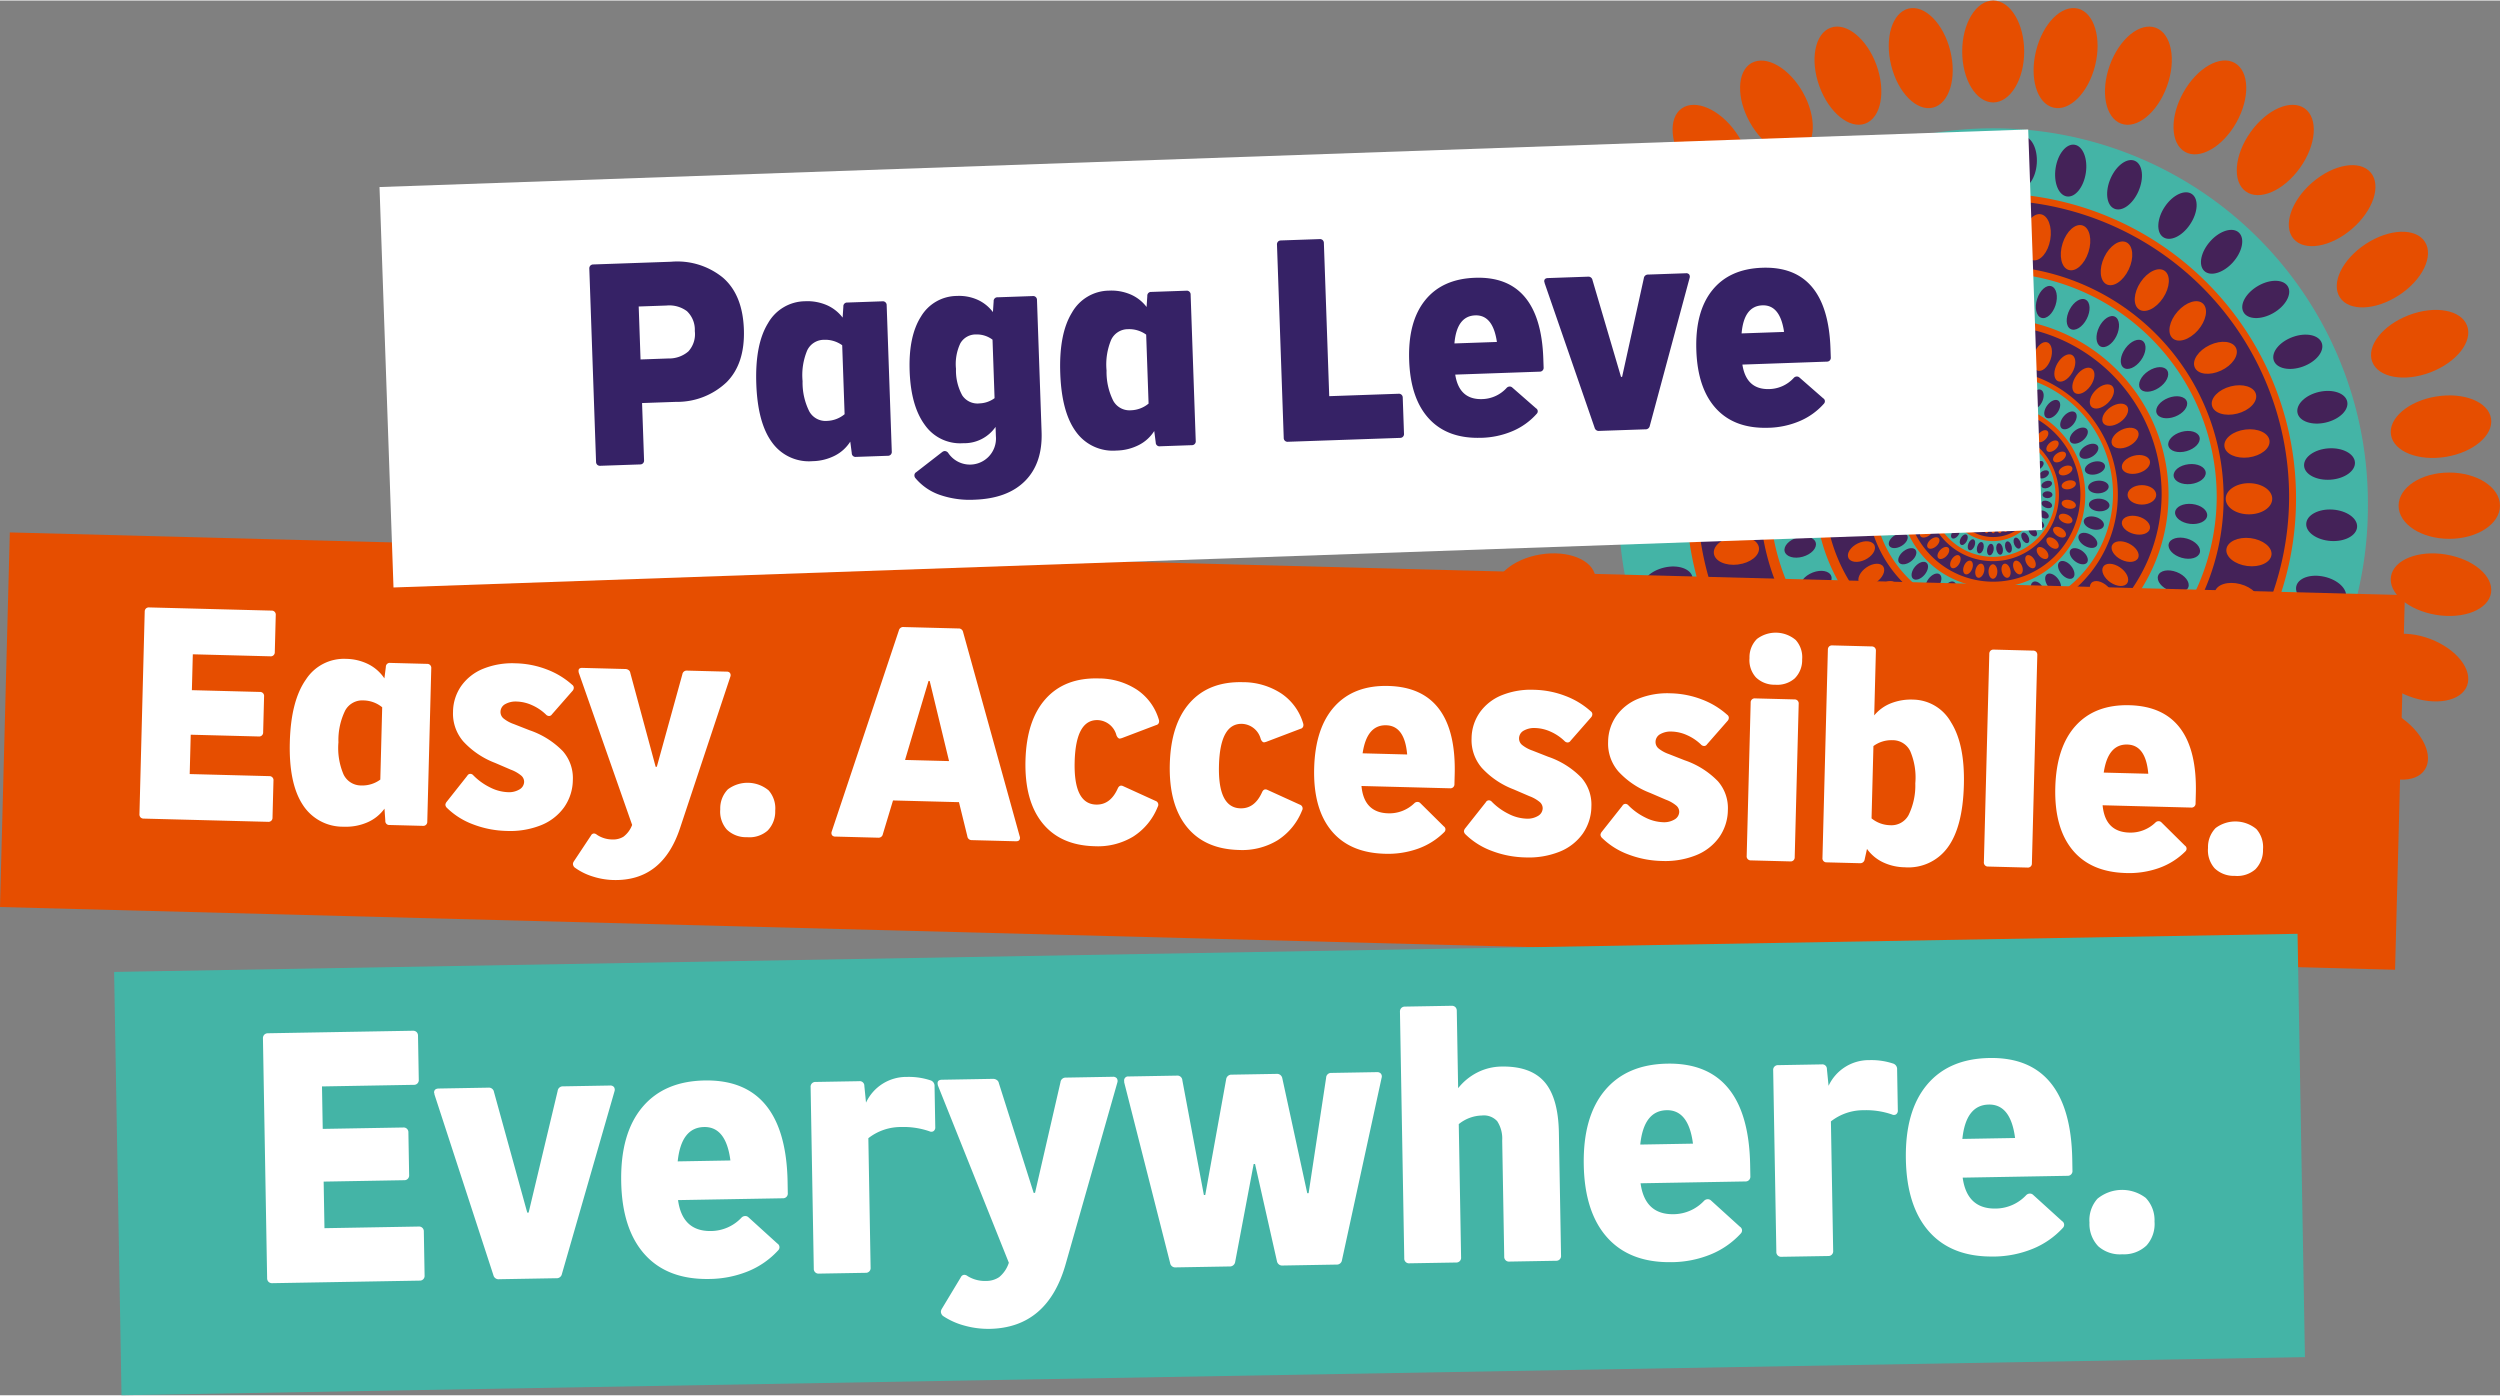 <?xml version="1.0" encoding="UTF-8" standalone="no"?>
<svg xmlns="http://www.w3.org/2000/svg" xmlns:xlink="http://www.w3.org/1999/xlink" height="225" viewBox="0 0 403.313 225" width="403">
    
  <rect x="0" y="0" width="403.313" height="225" fill="#808080" stroke="none"/>
    
  <defs>
        
    <clipPath id="clip-path">
            
      <rect data-name="Rectangle 1207" fill="none" height="162.985" id="Rectangle_1207" width="163.526"/>
          
    </clipPath>
      
  </defs>
    
  <g data-name="Group 63395" id="Group_63395" transform="translate(-1095.5 -185.962)">
        
    <g data-name="Group 63372" id="Group_63372" transform="translate(1007.5 60.314)">
            
      <g data-name="Group 63295" id="Group_63295" transform="translate(327.787 125.648)">
                
        <g clip-path="url(#clip-path)" data-name="Group 30990" id="Group_30990" transform="translate(0 0)">
                    
          <path d="M184.948,122.633a60.651,60.651,0,0,1-60.451,60.85c-33.386,0-60.45-27.244-60.45-60.85a60.451,60.451,0,1,1,120.9,0" data-name="Path 100931" fill="#44b4a6" id="Path_100931" transform="translate(-42.735 -41.224)"/>
                    
          <path d="M147.744,191.775a49.181,49.181,0,1,1,48.858-49.18,49.075,49.075,0,0,1-48.858,49.18" data-name="Path 100932" fill="#e64e00" id="Path_100932" transform="translate(-65.981 -62.33)"/>
                    
          <path d="M197.723,144.847a47.741,47.741,0,1,1-47.74-48.056,47.9,47.9,0,0,1,47.74,48.056" data-name="Path 100933" fill="#442258" id="Path_100933" transform="translate(-68.219 -64.582)"/>
                    
          <path d="M171.164,203.4a37.423,37.423,0,1,1,37.177-37.423A37.343,37.343,0,0,1,171.164,203.4" data-name="Path 100934" fill="#e64e00" id="Path_100934" transform="translate(-89.401 -85.773)"/>
                    
          <path d="M209.462,168.224a36.061,36.061,0,1,1-36.06-36.3,36.181,36.181,0,0,1,36.06,36.3" data-name="Path 100935" fill="#44b4a6" id="Path_100935" transform="translate(-91.639 -88.025)"/>
                    
          <path d="M188.987,210.889a28.476,28.476,0,1,1,28.288-28.476,28.414,28.414,0,0,1-28.288,28.476" data-name="Path 100936" fill="#e64e00" id="Path_100936" transform="translate(-107.224 -102.712)"/>
                    
          <path d="M218.4,184.667a27.173,27.173,0,1,1-27.172-27.351A27.264,27.264,0,0,1,218.4,184.667" data-name="Path 100937" fill="#442258" id="Path_100937" transform="translate(-109.461 -104.966)"/>
                    
          <path d="M205.382,219.077a20.245,20.245,0,1,1,20.111-20.245,20.2,20.2,0,0,1-20.111,20.245" data-name="Path 100938" fill="#e64e00" id="Path_100938" transform="translate(-123.619 -119.16)"/>
                    
          <path d="M226.278,200.41a19.33,19.33,0,1,1-19.329-19.457,19.394,19.394,0,0,1,19.329,19.457" data-name="Path 100939" fill="#44b4a6" id="Path_100939" transform="translate(-125.185 -120.738)"/>
                    
          <path d="M215.924,224.706a14.952,14.952,0,1,1,14.853-14.952,14.92,14.92,0,0,1-14.853,14.952" data-name="Path 100940" fill="#e64e00" id="Path_100940" transform="translate(-134.161 -129.978)"/>
                    
          <path d="M231.563,211.331a14.072,14.072,0,1,1-14.072-14.165,14.119,14.119,0,0,1,14.072,14.165" data-name="Path 100941" fill="#442359" id="Path_100941" transform="translate(-135.728 -131.556)"/>
                    
          <path d="M224.431,228.955a10.681,10.681,0,1,1,10.61-10.68,10.658,10.658,0,0,1-10.61,10.68" data-name="Path 100942" fill="#e64e00" id="Path_100942" transform="translate(-142.668 -138.513)"/>
                    
          <path d="M235.6,219.4a10.053,10.053,0,1,1-10.053-10.12A10.086,10.086,0,0,1,235.6,219.4" data-name="Path 100943" fill="#44b4a6" id="Path_100943" transform="translate(-143.787 -139.64)"/>
                    
          <path d="M230.788,232.025a7.489,7.489,0,1,1,7.44-7.489,7.473,7.473,0,0,1-7.44,7.489" data-name="Path 100944" fill="#e64e00" id="Path_100944" transform="translate(-149.025 -144.821)"/>
                    
          <path d="M238.791,225.662a6.882,6.882,0,1,1-6.882-6.927,6.9,6.9,0,0,1,6.882,6.927" data-name="Path 100945" fill="#442258" id="Path_100945" transform="translate(-150.145 -145.947)"/>
                    
          <path d="M241.23,230.62a4.454,4.454,0,1,1-4.454-4.483,4.469,4.469,0,0,1,4.454,4.483" data-name="Path 100946" fill="#442258" id="Path_100946" transform="translate(-155.014 -150.886)"/>
                    
          <path d="M228.641,229.639c-.1-.181-.42-.174-.707.008s-.429.482-.325.664.42.178.709-.007.43-.484.323-.665m-.372-.858c-.069-.2-.379-.26-.695-.142s-.512.384-.444.584.382.26.7.139.513-.382.443-.58m-.335-4.012c.287.184.6.189.707.007s-.039-.481-.323-.665-.6-.183-.709-.008.041.48.325.666m1.2-.777c.141-.157.053-.478-.191-.72s-.555-.312-.691-.159-.053.479.192.719.552.313.69.16m.718-.716c.162-.125.133-.46-.065-.745s-.492-.409-.654-.287-.132.46.064.746.494.413.654.286m-2.469,3.709c.333.04.621-.094.646-.305s-.227-.414-.559-.457-.627.1-.647.3.226.416.56.459m.195-1.211c.316.118.626.058.695-.139s-.129-.462-.443-.583-.629-.058-.7.14.13.46.444.582m-.108,2.418c.332-.042.582-.249.559-.461s-.312-.339-.646-.3-.583.247-.56.456.314.347.647.307m3.125,3.452c-.174-.1-.449.061-.617.369s-.156.64.018.743.452-.058.617-.365.157-.64-.019-.747m.8.319c-.189-.066-.432.154-.537.488s-.035.661.157.728.428-.151.534-.486.039-.663-.154-.73m-.38-10.728c-.192.069-.26.392-.157.728s.347.555.537.486.26-.392.154-.728-.346-.551-.534-.486m-1.016.421c-.174.1-.181.44-.018.744s.443.473.617.37.182-.44.019-.747-.443-.473-.617-.366m-.144,9.482c-.159-.125-.454,0-.654.287s-.225.619-.064.744.456-.005.654-.287.227-.619.065-.744m-.718-.714c-.138-.153-.447-.081-.69.158s-.33.565-.192.719.444.086.691-.157.332-.564.191-.719m7.929,0c-.14.155-.053.477.192.719s.555.312.689.157.054-.477-.191-.719-.551-.311-.69-.158m-.721.714c-.164.126-.134.46.066.744s.5.409.655.287.131-.459-.066-.744-.5-.413-.655-.287m-.741.506c-.178.108-.184.44-.019.747s.444.472.617.365.181-.437.017-.743-.444-.474-.615-.369m1.949-6.869c.106.182.423.178.709-.007s.429-.485.325-.666-.423-.176-.709.008-.431.484-.324.665m.372.86c.071.2.382.258.694.139s.513-.382.447-.582-.382-.259-.7-.14-.513.384-.445.583m-.859-1.643c.139.153.447.08.69-.16s.33-.564.191-.719-.444-.083-.689.159-.332.563-.192.72m-1.462-1.222c.171.1.447-.061.615-.37s.157-.64-.017-.744-.451.058-.617.366-.159.641.019.747m.741.506c.159.127.456,0,.655-.286s.227-.621.066-.746-.456.007-.655.287-.23.62-.066.745m2.385,2.947c-.332.044-.581.247-.558.457s.311.345.646.305.582-.247.559-.459-.314-.344-.647-.3m-.469,3.424c-.286-.182-.6-.189-.709-.008s.041.482.324.665.6.184.709.007-.042-.478-.325-.664m.358-1.009c-.312-.117-.624-.058-.694.142s.131.461.445.58.626.059.7-.139-.132-.463-.447-.584m.2-1.208c-.336-.038-.621.094-.646.3s.227.419.558.461.624-.1.647-.307-.229-.414-.559-.456m-5.715-6.415c-.2.007-.356.282-.356.614s.159.612.356.619.351-.278.351-.619-.156-.608-.351-.614m1.7,10.949c-.192.067-.261.395-.155.73s.346.552.536.486.261-.392.152-.728-.342-.554-.533-.488m-2.618.165c-.2-.037-.4.219-.46.565s.058.662.255.7.407-.216.462-.564-.058-.659-.256-.7m.915.038c-.2,0-.356.278-.356.618s.159.609.356.615.351-.278.351-.615-.156-.614-.351-.618m2.084-10.931c-.19-.065-.429.152-.536.486s-.037.662.155.728.429-.152.533-.486.039-.66-.152-.728m-.97-.212c-.2-.033-.405.218-.459.567s.056.658.256.694.4-.218.461-.565-.06-.662-.259-.7m-.2,11.106c-.2.038-.312.347-.256.7s.259.6.459.564.314-.345.259-.7-.263-.6-.461-.565m-2.033-11.106c-.2.035-.312.345-.255.7s.262.6.46.565.313-.346.256-.694-.258-.6-.462-.567" data-name="Path 100947" fill="#e64e00" id="Path_100947" transform="translate(-151.34 -147.468)"/>
                    
          <path d="M153.212,63.879c-4.46.731-7.719,3.516-7.272,6.2s4.408,4.269,8.862,3.537,7.719-3.516,7.278-6.2-4.4-4.275-8.869-3.534M112.7,24.411c2.357,1.34,6.084-.784,8.3-4.737s2.108-8.249-.254-9.6-6.077.783-8.3,4.746-2.1,8.251.259,9.587M107.984,4.387c-2.556-.931-5.869,1.781-7.413,6.056s-.709,8.484,1.837,9.419,5.864-1.79,7.4-6.057.715-8.491-1.825-9.418M122.516,30.8c2.2,1.585,6.117-.123,8.751-3.818s2.97-7.978.762-9.566-6.126.127-8.751,3.82-2.977,7.984-.762,9.563m7.71,7.647c1.767,2.061,5.978,1.353,9.413-1.6s4.787-7.026,3.023-9.105-5.973-1.353-9.408,1.6-4.793,7.035-3.029,9.108m12.691,19.825c.957,2.549,5.158,3.321,9.386,1.709s6.874-4.978,5.915-7.532-5.165-3.309-9.389-1.7-6.879,4.977-5.912,7.524M137.694,47.89c1.48,2.29,5.747,2.124,9.543-.356s5.646-6.339,4.167-8.622-5.739-2.127-9.53.352-5.652,6.337-4.18,8.626m-55.93,98.648c-2.769.014-5,3.694-5,8.225s2.231,8.2,5,8.222c2.764-.019,5-3.691,5-8.222s-2.232-8.211-5-8.225M95.438,1.3C92.8.648,89.783,3.678,88.684,8.089s.135,8.515,2.775,9.178c2.623.663,5.647-2.371,6.747-6.77,1.1-4.417-.141-8.526-2.767-9.2M72.066,145.715c-2.624-.663-5.646,2.371-6.749,6.766-1.108,4.417.142,8.526,2.771,9.2s5.651-2.377,6.751-6.781-.14-8.518-2.772-9.181M61.115,143.12c-2.553-.929-5.863,1.787-7.4,6.056S53,157.663,55.541,158.6s5.869-1.78,7.406-6.059.718-8.487-1.832-9.419m-10.3-4.552c-2.358-1.337-6.075.784-8.289,4.739s-2.106,8.249.247,9.593,6.084-.783,8.3-4.742,2.112-8.254-.259-9.59m96.423-23.121c-3.8-2.478-8.063-2.642-9.543-.357s.385,6.148,4.18,8.628,8.05,2.636,9.53.355-.384-6.152-4.167-8.626M154.8,89.365c-4.454-.733-8.424.846-8.862,3.54s2.812,5.462,7.272,6.2,8.429-.843,8.869-3.534-2.823-5.469-7.278-6.2m.54-13.224c-4.519,0-8.176,2.395-8.176,5.35s3.658,5.343,8.176,5.343,8.183-2.39,8.183-5.343-3.665-5.35-8.183-5.35M152.3,103c-4.228-1.615-8.429-.837-9.386,1.708s1.686,5.918,5.912,7.521,8.432.853,9.389-1.7-1.691-5.915-5.915-7.527m-49.9,40.119c-2.546.932-3.37,5.152-1.837,9.419s4.857,6.984,7.413,6.059c2.54-.935,3.37-5.155,1.825-9.422s-4.849-6.985-7.4-6.056m37.231-16.98c-3.435-2.958-7.646-3.669-9.413-1.606s-.406,6.155,3.029,9.1,7.645,3.675,9.408,1.605.409-6.145-3.023-9.1M112.7,138.568c-2.362,1.336-2.48,5.634-.259,9.59s5.938,6.078,8.3,4.742,2.475-5.637.254-9.593-5.942-6.076-8.3-4.739m9.813-6.393c-2.215,1.582-1.868,5.864.762,9.566s6.542,5.4,8.751,3.823,1.861-5.872-.762-9.566-6.548-5.406-8.751-3.824M91.459,145.715c-2.639.663-3.877,4.775-2.775,9.181s4.119,7.437,6.755,6.781,3.87-4.779,2.767-9.2c-1.1-4.4-4.124-7.429-6.747-6.766M55.541,4.387C53,5.314,52.176,9.538,53.714,13.8s4.849,6.981,7.4,6.057,3.37-5.153,1.832-9.419-4.855-6.987-7.406-6.056M42.772,10.078c-2.353,1.346-2.47,5.64-.247,9.6s5.932,6.077,8.289,4.737,2.482-5.637.259-9.587-5.934-6.08-8.3-4.746M81.765,0c-2.769.012-5,3.684-5,8.222s2.231,8.207,5,8.219c2.764-.012,5-3.691,5-8.219S84.529.012,81.765,0M68.088,1.3c-2.629.669-3.879,4.778-2.771,9.2,1.1,4.4,4.126,7.433,6.749,6.77s3.869-4.776,2.772-9.178S70.716.648,68.088,1.3M41.01,30.8c2.208-1.579,1.861-5.857-.762-9.563s-6.543-5.4-8.751-3.82-1.867,5.872.765,9.566,6.546,5.4,8.748,3.818M11.219,59.981c4.231,1.612,8.434.84,9.392-1.709s-1.685-5.914-5.913-7.524-8.435-.846-9.39,1.7,1.684,5.92,5.911,7.532M25.828,115.09c-1.479-2.286-5.751-2.121-9.539.357s-5.649,6.34-4.17,8.626,5.743,2.124,9.53-.355,5.657-6.34,4.179-8.628m-5.217-10.381c-.958-2.545-5.161-3.323-9.392-1.708s-6.867,4.977-5.911,7.527,5.155,3.311,9.39,1.7,6.875-4.973,5.913-7.521M10.31,99.1c4.464-.735,7.717-3.516,7.275-6.2s-4.408-4.273-8.872-3.54c-4.449.734-7.707,3.516-7.275,6.2S5.849,99.84,10.31,99.1M33.3,124.534c-1.768-2.063-5.981-1.352-9.413,1.606s-4.784,7.026-3.027,9.1,5.976,1.354,9.41-1.605,4.785-7.03,3.029-9.1m-17.011-77c3.788,2.48,8.06,2.646,9.539.356s-.383-6.147-4.179-8.626-8.055-2.633-9.53-.352.388,6.149,4.17,8.622m7.6-10.689c3.431,2.956,7.645,3.664,9.413,1.6s.406-6.156-3.029-9.108-7.654-3.673-9.41-1.6-.409,6.146,3.027,9.105m17.123,95.33c-2.2-1.582-6.125.127-8.748,3.824s-2.973,7.975-.765,9.566,6.122-.126,8.751-3.823,2.97-7.984.762-9.566M16.359,81.491c0-2.955-3.664-5.35-8.181-5.35S0,78.536,0,81.491s3.658,5.343,8.178,5.343,8.181-2.39,8.181-5.343M8.713,73.616c4.464.732,8.434-.85,8.872-3.537s-2.811-5.469-7.275-6.2-8.425.837-8.872,3.534,2.826,5.469,7.275,6.2" data-name="Path 100948" fill="#e64e00" id="Path_100948"/>
                    
          <path d="M219.757,223.283c-.134-.275-.593-.3-1.028-.062s-.669.657-.537.932.6.306,1.03.065.673-.659.534-.935m-.581-3.057c0-.306-.36-.557-.8-.557s-.8.25-.8.557.362.556.8.556.8-.253.8-.556m1.327,4.314c-.177-.249-.631-.2-1.026.109s-.564.763-.389,1.012.633.2,1.022-.107.569-.764.393-1.014m-1.761-2.023c.463-.161.762-.534.672-.829s-.547-.4-1.006-.241-.758.539-.669.833.542.4,1,.237m1.7,3.6c-.313.392-.4.872-.175,1.078s.655.051.976-.34.4-.873.18-1.076-.656-.053-.981.338m2.335-12.48c.252-.161.247-.654-.008-1.094s-.662-.67-.91-.508-.244.654.005,1.1.665.671.912.505m-.129,13.027c-.247-.162-.658.068-.913.507s-.252.931,0,1.1.659-.07.909-.512.26-.932.008-1.094m-4.239-7.673c.458.166.911.06,1.006-.236s-.209-.669-.672-.829-.907-.057-1,.236.206.665.669.829m1.167-3.284c.4.307.85.358,1.026.107s0-.7-.393-1.014-.844-.357-1.022-.105,0,.7.389,1.012m14.015.336c.179.251.632.2,1.026-.107s.564-.761.389-1.012-.63-.2-1.02.105-.569.766-.4,1.014m.746,1.321c.132.277.592.3,1.027.061s.668-.656.534-.931-.6-.305-1.028-.067-.669.662-.533.936m-1.711-2.483c.219.2.656.053.977-.342s.4-.867.178-1.074-.658-.053-.978.34-.4.871-.177,1.076m2.787,3.156c-.463.16-.763.537-.67.829s.542.4,1,.237.761-.536.67-.83-.541-.4-1-.236m-13.83-3.364c.22-.2.141-.686-.179-1.075s-.758-.541-.977-.341-.138.685.176,1.074.761.545.98.343m10.844-1.328c.252-.444.254-.933.006-1.1s-.66.065-.912.509-.259.933-.009,1.093.661-.068.915-.505m-8.641,14.085c-.266-.122-.644.161-.838.637s-.134.96.133,1.082.643-.159.838-.633.135-.959-.133-1.087M218.828,217.2c.434.243.893.216,1.028-.061s-.1-.693-.534-.937-.889-.208-1.03.067.106.691.536.931m5.867-6.4c-.282.082-.409.55-.285,1.05s.457.842.744.764.408-.557.281-1.055-.461-.838-.74-.759m8.039,14.635c-.221.2-.139.685.178,1.076s.756.542.978.34.138-.686-.178-1.078-.759-.541-.978-.338m-1.086.936c-.25.163-.244.655.008,1.095s.661.671.912.51.246-.656-.006-1.1-.664-.669-.915-.507m-1.309-13.325c.265.124.644-.163.836-.634s.134-.96-.13-1.086-.647.162-.839.633-.137.959.133,1.087m4.355,11.379c-.393-.309-.848-.36-1.026-.11s0,.7.4,1.014.844.357,1.019.107,0-.7-.388-1.011m.633-1.512c-.435-.238-.894-.213-1.026.062s.1.694.532.935.891.212,1.027-.066-.1-.691-.533-.932m.364-3.254c-.438,0-.8.25-.8.557s.36.556.8.556.8-.253.8-.556-.359-.557-.8-.557m.052,1.589c-.459-.161-.907-.057-1,.24s.207.669.67.83.907.059,1-.237-.2-.667-.67-.833m-5.281,5.92c-.269.127-.328.608-.133,1.085s.572.757.84.634.321-.61.128-1.082-.571-.759-.835-.637m-7.2-15.877c-.267.126-.326.609-.132,1.086s.572.759.837.635.328-.609.133-1.087-.572-.756-.839-.634m3.379,16.854c-.288-.059-.592.307-.685.817s.068.969.354,1.028.593-.309.685-.816-.068-.97-.354-1.03m-1.557-.276c-.288-.08-.616.261-.744.762s0,.97.285,1.051.613-.263.74-.761,0-.974-.281-1.052m1.361-15.47c.286-.058.443-.522.354-1.028s-.4-.877-.686-.817-.445.516-.353,1.026.4.875.686.819m1.186,0c.291.056.6-.308.687-.819s-.067-.967-.354-1.026-.593.307-.686.817.069.97.353,1.028m1.534,15.359c-.281.079-.408.553-.281,1.052s.459.843.74.762.408-.551.281-1.052-.456-.842-.74-.762m-.135-15.144c.284.078.616-.263.741-.764s0-.968-.281-1.05-.615.262-.74.759,0,.975.281,1.055M227.8,228.044c-.284.059-.444.522-.352,1.029s.4.873.686.816.446-.517.353-1.027-.4-.876-.687-.817" data-name="Path 100949" fill="#442359" id="Path_100949" transform="translate(-145.172 -140.491)"/>
                    
          <path d="M208.145,215.71c-.156-.356-.761-.428-1.353-.174s-.942.757-.79,1.114.765.427,1.353.169.949-.753.79-1.109m-1.739-4.307c.632.147,1.212-.04,1.3-.417s-.357-.8-.981-.941-1.215.041-1.3.416.353.8.978.943m.386-2.349c.592.257,1.2.181,1.353-.173s-.2-.855-.79-1.111-1.195-.182-1.353.173.2.852.79,1.112m-.065,5.491c.624-.142,1.069-.568.981-.939s-.67-.567-1.3-.423-1.066.571-.978.947.668.56,1.3.415m.933-7.732c.533.358,1.146.388,1.363.063s-.046-.865-.58-1.224-1.146-.388-1.365-.067.043.869.582,1.228m5.665,15.3c-.331-.2-.868.094-1.2.643s-.328,1.161.006,1.358.871-.09,1.2-.643.322-1.162-.01-1.358m-3.047-.877c-.445.464-.573,1.059-.289,1.322s.872.1,1.316-.369.569-1.063.285-1.33-.874-.1-1.312.376m-.224-1.9c-.255-.286-.858-.18-1.345.239s-.674,1-.419,1.292.856.184,1.343-.24.677-1,.421-1.291m2.079-18.868c-.334.2-.338.8-.006,1.36s.867.84,1.2.643.335-.8.01-1.36-.868-.84-1.2-.643m3.073,22.508c-.364-.143-.85.222-1.092.818s-.149,1.2.213,1.344.846-.224,1.089-.819.148-1.2-.21-1.344m-.879-23.532c-.362.148-.456.748-.213,1.344s.728.963,1.092.82.45-.748.21-1.346-.733-.959-1.089-.817m-5.3,18.264c-.216-.321-.83-.292-1.363.064s-.794.911-.582,1.229.828.291,1.365-.069.793-.908.58-1.224m.966-15.686c-.284.265-.156.858.289,1.324s1.03.64,1.312.375.153-.862-.285-1.332-1.033-.629-1.316-.367m-1.28,2.984c.488.421,1.09.528,1.345.24s.067-.867-.421-1.292-1.086-.531-1.343-.238-.067.869.419,1.29m21.205,12.766c-.535-.357-1.143-.385-1.36-.064s.042.866.579,1.224,1.147.393,1.363.069-.042-.867-.582-1.229m-6.665-18.328c-.36-.141-.85.224-1.091.817s-.147,1.2.214,1.346.848-.224,1.089-.82.148-1.2-.212-1.344m-.877,23.532c-.361.144-.454.747-.214,1.344s.731.958,1.091.819.455-.751.212-1.344-.731-.962-1.089-.818m8.8-9.8c-.629-.144-1.21.044-1.3.423s.354.8.984.939,1.215-.04,1.3-.415-.357-.8-.983-.947m-.385,2.352c-.591-.254-1.2-.182-1.352.174s.194.853.787,1.109,1.2.183,1.354-.169-.2-.853-.79-1.114m-14.39-16.653c-.377.1-.554.674-.4,1.3s.59,1.055.962.962.562-.676.4-1.3-.588-1.058-.967-.964m13.038,10c.152.354.761.43,1.352.173s.945-.756.79-1.112-.761-.432-1.354-.173-.947.753-.787,1.111m-.877-2c.217.325.825.3,1.36-.063s.795-.911.582-1.228-.824-.29-1.363.067-.8.909-.579,1.224m2.3,3.168c-.63.145-1.07.566-.984.941s.673.565,1.3.417,1.069-.566.983-.943-.671-.562-1.3-.416M218.79,198.717c-.4.01-.717.528-.717,1.172s.32,1.161.717,1.168.711-.526.711-1.168-.317-1.161-.711-1.172m2.392.166c-.376-.094-.806.338-.965.964s.027,1.206.4,1.3.805-.34.962-.962-.022-1.2-.4-1.3m-2.392,24.649c-.4.007-.717.527-.717,1.172s.32,1.16.717,1.17c.394-.01.711-.527.711-1.17s-.317-1.165-.711-1.172m6.655-23.06c-.333-.2-.873.089-1.2.643s-.33,1.163,0,1.36.868-.092,1.2-.643.328-1.163-.006-1.36m1.854,2.878c.441-.467.572-1.06.285-1.324s-.866-.1-1.312.367-.57,1.066-.287,1.332.872.1,1.314-.375m.22,1.9c.257.288.858.181,1.348-.24s.674-1,.418-1.29-.857-.185-1.339.238-.679,1-.427,1.292m-10.564,18.194c-.373-.088-.805.343-.962.962s.023,1.2.4,1.3.809-.34.967-.962-.025-1.206-.4-1.3m7.294-1.327c-.335.2-.335.8,0,1.358s.867.84,1.2.643.337-.8.006-1.358-.868-.841-1.2-.643m-3.63,1.327c-.376.1-.557.676-.4,1.3s.589,1.055.965.962.557-.674.4-1.3-.587-1.05-.962-.962m5.366-2.58c-.283.267-.152.86.287,1.33s1.03.632,1.312.369.156-.858-.285-1.322-1.03-.642-1.314-.376m2.882-1.284c-.49-.419-1.091-.525-1.348-.239s-.065.869.427,1.291,1.081.533,1.339.24.067-.866-.418-1.292" data-name="Path 100950" fill="#e64e00" id="Path_100950" transform="translate(-137.061 -132.591)"/>
                    
          <path d="M191.027,198.774c.891.233,1.725-.021,1.863-.568s-.473-1.176-1.362-1.417-1.724.02-1.863.564.47,1.187,1.362,1.421m.753-3.047c.8.463,1.671.438,1.939-.06s-.159-1.255-.962-1.719-1.675-.437-1.942.058.157,1.259.964,1.721m1.239-2.752c.733.562,1.6.645,1.929.2s0-1.278-.734-1.836-1.608-.651-1.939-.2,0,1.275.744,1.835m3.577-1.849c.416-.368.265-1.243-.344-1.95s-1.433-.981-1.849-.607-.26,1.245.346,1.951,1.433.977,1.847.607m-2.877,17.408c-.269-.5-1.14-.521-1.939-.059s-1.234,1.234-.964,1.72,1.136.52,1.942.059,1.23-1.234.962-1.72m1.346,2.339c-.326-.451-1.195-.364-1.928.2s-1.07,1.389-.744,1.838,1.2.361,1.939-.2,1.066-1.384.733-1.836m-3.662-3.339c.889-.242,1.5-.872,1.361-1.419s-.97-.8-1.862-.564-1.5.871-1.362,1.419.971.8,1.863.564m.494-4.028c-.024-.565-.8-.976-1.72-.925s-1.637.557-1.606,1.12.8.973,1.723.919,1.638-.555,1.6-1.113m29.683-7.723c.268.5,1.139.522,1.94.06s1.228-1.232.96-1.721-1.136-.515-1.939-.058-1.233,1.234-.961,1.719m-22.661-6.67c.439-.343.339-1.226-.221-1.972s-1.371-1.068-1.809-.726-.34,1.228.221,1.972,1.377,1.075,1.81.726m24.831,7.549c-.891.241-1.5.873-1.36,1.418s.972.8,1.864.567,1.5-.873,1.358-1.421-.97-.8-1.862-.564m-26.906,16.29c-.412-.372-1.24-.1-1.846.6s-.761,1.585-.347,1.953,1.241.1,1.849-.607.761-1.583.344-1.95M222.9,200.817c.024.563.795.977,1.718.927s1.636-.559,1.6-1.119-.8-.978-1.717-.922-1.636.553-1.6,1.114m-2.845-7.365c.327.445,1.2.362,1.935-.2s1.073-1.389.74-1.835-1.2-.363-1.936.2-1.067,1.382-.739,1.836m-1.425-2.2c.414.369,1.243.1,1.85-.608s.762-1.582.344-1.95-1.241-.1-1.846.607-.766,1.582-.349,1.951m-4.826-3.165c.488.259,1.226-.214,1.648-1.053s.355-1.717-.134-1.979-1.232.216-1.648,1.056-.357,1.72.135,1.976m4.1.692c.562-.744.654-1.625.22-1.972s-1.247-.016-1.807.726-.662,1.629-.221,1.972,1.247.019,1.809-.725m-27.731,12.964c.919.05,1.7-.364,1.72-.927s-.689-1.061-1.6-1.114-1.691.355-1.723.922.688,1.06,1.606,1.119m26.064,13.066c-.441.349-.338,1.229.221,1.977s1.366,1.069,1.808.726.341-1.228-.22-1.97-1.374-1.074-1.809-.733m-2.2,1.213c-.492.253-.552,1.144-.135,1.976s1.153,1.31,1.647,1.054.552-1.143.135-1.982-1.159-1.306-1.647-1.048M211.223,186.9c.507.208,1.2-.332,1.54-1.209s.2-1.745-.312-1.954-1.2.33-1.547,1.205-.2,1.749.318,1.958m-14.072,28.648c-.56.743-.658,1.624-.221,1.97s1.246.015,1.809-.726.66-1.628.221-1.977-1.25-.013-1.81.733m24.84-4.474c-.733-.56-1.608-.647-1.935-.2s0,1.272.739,1.836,1.606.649,1.936.2,0-1.272-.74-1.838m2.758-8.465c-.923-.051-1.694.361-1.718.924s.685,1.062,1.6,1.114,1.691-.356,1.717-.92-.685-1.062-1.6-1.119m-.672,2.947c-.892-.234-1.731.018-1.863.564s.467,1.177,1.359,1.419,1.727-.019,1.863-.564-.47-1.184-1.359-1.419M211.348,217.1c-.514.208-.658,1.086-.318,1.96s1.031,1.413,1.546,1.2.654-1.083.313-1.953-1.033-1.418-1.541-1.21m12-8.654c-.8-.462-1.674-.438-1.94.059s.157,1.258.961,1.72,1.672.44,1.94-.058-.159-1.257-.96-1.72m-5.075,4.374c-.418.368-.263,1.244.348,1.95s1.428.98,1.846.608.257-1.246-.345-1.954-1.437-.975-1.85-.6M203.7,217.1c-.51-.208-1.206.334-1.545,1.21s-.2,1.745.314,1.953,1.2-.328,1.543-1.2.2-1.752-.312-1.96m-2.587-29.3c.494-.255.551-1.146.136-1.976s-1.156-1.314-1.651-1.056-.548,1.146-.131,1.978,1.156,1.312,1.645,1.053m8.235-4.573c-.547-.112-1.127.546-1.31,1.465s.111,1.762.655,1.871,1.13-.546,1.306-1.467-.113-1.757-.65-1.87m-8.084,32.8c-.49-.258-1.23.21-1.646,1.048s-.359,1.719.131,1.982,1.231-.216,1.651-1.054.358-1.723-.136-1.976m1.206-32.19c-.511.209-.652,1.083-.314,1.955S203.194,187.2,203.7,187s.654-1.087.312-1.957-1.031-1.415-1.543-1.205m6.222,33.691c-.543.112-.838.952-.655,1.871s.763,1.577,1.31,1.465.83-.943.65-1.868-.764-1.578-1.306-1.469m-3.12-34.207c-.541.113-.834.947-.653,1.87s.765,1.578,1.306,1.467.834-.948.655-1.871-.765-1.576-1.308-1.465m.654,34.207c-.541-.109-1.13.547-1.306,1.469s.111,1.756.653,1.868,1.126-.544,1.308-1.465-.112-1.759-.655-1.871" data-name="Path 100951" fill="#442359" id="Path_100951" transform="translate(-125.821 -122.244)"/>
                    
          <path d="M121.58,168.155c-.5-1.143-2.4-1.365-4.242-.508s-2.922,2.472-2.427,3.609,2.394,1.373,4.238.513,2.933-2.479,2.431-3.615m-1.46-52.045c-.9.847-.525,2.775.839,4.319s3.19,2.1,4.09,1.255.52-2.77-.841-4.313-3.194-2.1-4.088-1.261m.839,58.325c-1.364,1.546-1.735,3.471-.839,4.319s2.727.274,4.088-1.265,1.737-3.466.841-4.31-2.728-.281-4.09,1.256m-2.289-12.187c-.288-1.215-2.12-1.785-4.086-1.279s-3.3,1.9-3.013,3.105,2.12,1.782,4.086,1.28,3.312-1.891,3.012-3.106M132.7,106.222c-1.09.542-1.256,2.506-.366,4.377s2.483,2.946,3.578,2.395,1.251-2.506.369-4.379-2.5-2.943-3.581-2.392m2.98,75.585c-1.095-.551-2.7.519-3.579,2.395s-.723,3.829.367,4.377,2.692-.523,3.581-2.391.716-3.836-.369-4.381m59.123-45.38c-2,.244-3.518,1.454-3.374,2.7s1.887,2.043,3.9,1.8c2-.26,3.514-1.456,3.375-2.7s-1.887-2.05-3.9-1.8m-64.355,41.407c-1-.709-2.735.108-3.885,1.828s-1.261,3.675-.263,4.382,2.737-.107,3.884-1.822,1.262-3.682.263-4.388m-.087-60.8c1-.707.878-2.671-.263-4.389s-2.887-2.53-3.885-1.822-.878,2.673.263,4.381c1.15,1.723,2.886,2.538,3.885,1.83m59.06,15.536c.29,1.217,2.118,1.786,4.084,1.285s3.306-1.9,3.017-3.111-2.126-1.784-4.083-1.28-3.317,1.9-3.017,3.106m-2.286-12.137c1.355-1.544,1.734-3.472.836-4.319s-2.728-.273-4.089,1.261-1.736,3.471-.835,4.313,2.724.28,4.088-1.255m-.49,5.974c.5,1.139,2.4,1.362,4.238.508s2.927-2.475,2.432-3.612-2.4-1.372-4.241-.508-2.932,2.474-2.429,3.612m8.742,18.673c-2.07,0-3.75,1.127-3.75,2.519s1.679,2.508,3.75,2.508,3.754-1.122,3.754-2.508-1.678-2.519-3.754-2.519M117.312,126.91c1.839.853,3.745.631,4.243-.508s-.591-2.753-2.432-3.612-3.735-.629-4.238.508.589,2.751,2.427,3.612m-4.685,14.015c2.009.239,3.754-.568,3.9-1.8s-1.37-2.452-3.374-2.7-3.752.559-3.9,1.8,1.369,2.437,3.376,2.7m1.817-7.407c1.966.5,3.8-.067,4.086-1.284s-1.053-2.6-3.013-3.106-3.791.068-4.086,1.28,1.053,2.6,3.012,3.111m-2.238,16.424c2.074,0,3.754-1.121,3.754-2.508s-1.68-2.519-3.754-2.519-3.756,1.127-3.756,2.519,1.682,2.508,3.756,2.508m.758,8.256c2-.247,3.517-1.454,3.373-2.694s-1.887-2.043-3.9-1.8-3.514,1.45-3.376,2.7,1.89,2.051,3.9,1.8m68.825-47.379c-1-.708-2.738.107-3.883,1.822s-1.265,3.682-.263,4.389,2.733-.107,3.883-1.83c1.142-1.708,1.259-3.674.263-4.381m-4.146,67.015c-1,.706-.879,2.672.263,4.388s2.885,2.533,3.883,1.822.879-2.673-.263-4.382-2.883-2.537-3.883-1.828m-5.23-64.84c1.092.551,2.691-.522,3.581-2.395s.716-3.835-.369-4.377-2.7.52-3.584,2.392-.713,3.832.373,4.379m.4,68.532c-1.087.544-1.252,2.512-.373,4.382s2.494,2.941,3.584,2.39,1.256-2.509.37-4.377-2.489-2.946-3.581-2.395m-6.551-70.862c1.155.4,2.6-.892,3.235-2.868s.216-3.9-.936-4.292-2.6.892-3.232,2.866-.218,3.9.933,4.295m29.387,43.275c-2.008-.241-3.754.566-3.9,1.8s1.371,2.448,3.374,2.7,3.749-.559,3.9-1.8-1.371-2.439-3.374-2.7m-1.681,7.41c-1.966-.506-3.794.065-4.083,1.279s1.053,2.6,3.016,3.107,3.791-.066,4.084-1.28-1.054-2.6-3.016-3.105m-2.5,6.819c-1.842-.858-3.742-.636-4.238.508s.585,2.752,2.429,3.615,3.738.626,4.241-.513-.59-2.75-2.432-3.61m-8.426,5.01c-.9.844-.524,2.772.835,4.31s3.2,2.108,4.089,1.265.519-2.773-.836-4.319-3.2-2.1-4.088-1.256m-35.663,12.644c-1.2-.217-2.443,1.274-2.8,3.324s.337,3.886,1.523,4.1,2.452-1.267,2.806-3.312-.335-3.9-1.531-4.112m6.792.583c-1.273.012-2.306,1.748-2.306,3.889s1.033,3.871,2.306,3.878,2.3-1.743,2.3-3.878-1.03-3.877-2.3-3.889m-7.9-84.716c-1.186.21-1.873,2.046-1.523,4.1s1.6,3.542,2.8,3.322,1.875-2.056,1.531-4.107-1.61-3.539-2.806-3.314m-4.45,82.587c-1.153-.4-2.6.895-3.23,2.865s-.217,3.9.932,4.291,2.6-.889,3.236-2.865.217-3.9-.938-4.291m-2.3-80.947c-1.149.392-1.569,2.313-.932,4.292s2.077,3.268,3.23,2.869,1.574-2.318.938-4.295-2.085-3.256-3.236-2.866m22.294-1.64c-1.2-.225-2.454,1.265-2.81,3.314s.336,3.89,1.528,4.107,2.451-1.273,2.8-3.322-.334-3.89-1.523-4.1m4.732,82.395c-1.15.39-1.569,2.314-.932,4.291s2.078,3.259,3.233,2.866,1.569-2.315.935-4.291-2.081-3.262-3.236-2.867m-12.537-75.568c1.271-.014,2.3-1.749,2.3-3.892s-1.031-3.868-2.3-3.88c-1.274.012-2.306,1.749-2.306,3.88s1.033,3.878,2.306,3.892m6.524,77.306c-1.192.217-1.873,2.053-1.528,4.112s1.612,3.534,2.81,3.312,1.871-2.047,1.523-4.1-1.6-3.541-2.8-3.324" data-name="Path 100952" fill="#e64e00" id="Path_100952" transform="translate(-72.361 -67.22)"/>
                    
          <path d="M206.182,202.984c-.613.489-.488,1.743.287,2.813s1.9,1.54,2.506,1.057.489-1.741-.282-2.81-1.9-1.543-2.512-1.061m-34.8-16.455c0-.868-1.034-1.571-2.307-1.571s-2.308.7-2.308,1.571,1.034,1.57,2.308,1.57,2.307-.706,2.307-1.57m-1.672-3.485c1.246.315,2.4-.063,2.583-.844s-.685-1.667-1.929-1.982-2.4.06-2.574.845.68,1.667,1.921,1.981m2.583,7.811c-.181-.78-1.337-1.158-2.583-.844s-2.106,1.207-1.921,1.98,1.334,1.164,2.574.851,2.109-1.2,1.929-1.987M171.2,178.692c1.16.561,2.363.42,2.684-.312s-.368-1.774-1.53-2.33-2.369-.414-2.686.313.366,1.776,1.533,2.329m2.684,15.986c-.32-.73-1.523-.871-2.684-.314s-1.855,1.6-1.533,2.331,1.522.87,2.686.315,1.856-1.6,1.53-2.332m3.351,6.086c-.514-.591-1.7-.341-2.649.558s-1.293,2.114-.777,2.7,1.707.343,2.654-.552,1.288-2.115.772-2.709m2.673,2.221c-.613-.483-1.735-.006-2.506,1.061s-.9,2.323-.29,2.81,1.735.01,2.509-1.057.9-2.324.286-2.813m-4.59-4.851c-.415-.676-1.625-.638-2.7.088s-1.61,1.858-1.2,2.533,1.626.641,2.7-.086,1.614-1.855,1.194-2.535m-2.7-23.3c1.075.721,2.285.763,2.7.09s-.118-1.81-1.194-2.537-2.292-.763-2.7-.088.122,1.811,1.2,2.534M212.2,178.38c.319.732,1.527.873,2.687.312s1.851-1.6,1.535-2.329-1.523-.871-2.691-.313-1.852,1.6-1.53,2.33m-1.431-3.453c.411.673,1.623.631,2.7-.09s1.61-1.86,1.2-2.534-1.626-.636-2.706.088-1.61,1.856-1.191,2.537m3.035,7.274c.179.781,1.336,1.158,2.583.844s2.106-1.207,1.921-1.981-1.334-1.161-2.577-.845-2.108,1.2-1.927,1.982m-31.1,22.711c-.657-.416-1.728.174-2.392,1.318s-.676,2.4-.023,2.821,1.729-.165,2.4-1.313.672-2.405.015-2.826m26.149-32.617c.514.591,1.7.345,2.65-.558s1.292-2.114.773-2.706-1.7-.347-2.65.557-1.293,2.113-.773,2.706m-28.945-2.223c.615-.484.484-1.74-.286-2.81s-1.9-1.545-2.509-1.055-.488,1.738.29,2.8,1.893,1.545,2.506,1.061m23.473-1.925c.658.417,1.729-.177,2.392-1.317s.678-2.4.018-2.824-1.723.168-2.394,1.314-.676,2.405-.017,2.827m2.8,1.925c.615.484,1.736.005,2.512-1.061s.9-2.321.282-2.8-1.732-.013-2.506,1.055-.9,2.326-.287,2.81m-31.592,1.665c.945.9,2.135,1.148,2.649.558s.174-1.806-.772-2.706-2.135-1.153-2.654-.557-.17,1.8.777,2.706m36.917,29.584c-.946-.9-2.136-1.148-2.65-.558s-.172,1.807.773,2.709,2.132,1.152,2.65.552.172-1.8-.773-2.7m-8.121,3.59c-.659.42-.647,1.686.017,2.826s1.74,1.732,2.394,1.313.647-1.685-.018-2.821-1.735-1.734-2.392-1.318m-23.093-40.905c-.653.419-.643,1.689.023,2.824s1.735,1.734,2.392,1.317.65-1.685-.015-2.827-1.743-1.73-2.4-1.314m33.178,34.215c-1.076-.726-2.287-.764-2.7-.088s.116,1.811,1.191,2.535,2.291.763,2.706.086-.123-1.809-1.2-2.533m2.919-8.209c-1.247-.314-2.4.063-2.583.844s.68,1.671,1.927,1.987,2.4-.064,2.577-.851-.683-1.663-1.921-1.98m-1.5,4.352c-1.16-.557-2.368-.416-2.687.314s.371,1.773,1.53,2.332,2.369.413,2.691-.315-.371-1.774-1.535-2.331m2.136-9.4c-1.276,0-2.314.7-2.314,1.571s1.037,1.57,2.314,1.57,2.308-.706,2.308-1.57-1.034-1.571-2.308-1.571m-16.851,21.616c-.721.281-.941,1.528-.5,2.778s1.39,2.052,2.109,1.769.941-1.52.5-2.771-1.39-2.05-2.113-1.776m1.61-44.636c-.72-.286-1.666.511-2.109,1.763s-.222,2.5.5,2.776,1.669-.512,2.113-1.77.217-2.5-.5-2.769m-4.243-1.065c-.753-.16-1.57.772-1.824,2.082s.148,2.5.9,2.66,1.571-.77,1.824-2.084-.151-2.5-.9-2.659m-8.072,46.563c-.749-.165-1.565.775-1.824,2.084s.152,2.5.9,2.662,1.569-.772,1.827-2.083-.15-2.5-.907-2.663m-3.551-.863c-.723-.274-1.668.518-2.112,1.776s-.217,2.491.5,2.771,1.665-.513,2.1-1.769.227-2.5-.5-2.778m2.631-45.7c-.752.156-1.156,1.347-.9,2.659s1.075,2.251,1.824,2.084,1.158-1.349.907-2.66-1.073-2.242-1.827-2.082m-4.24,1.065c-.72.272-.946,1.517-.5,2.769s1.389,2.048,2.112,1.77.94-1.521.5-2.776-1.385-2.049-2.1-1.763m12.309,45.5c-.753.163-1.157,1.352-.9,2.663s1.071,2.245,1.824,2.083,1.156-1.35.9-2.662-1.073-2.249-1.824-2.084m-3.571.712c-.784.012-1.416,1.093-1.416,2.432s.632,2.414,1.416,2.424c.783-.009,1.413-1.092,1.413-2.424s-.63-2.421-1.413-2.432m0-48.1c-.784.012-1.416,1.092-1.416,2.426s.632,2.422,1.416,2.432c.783-.01,1.413-1.1,1.413-2.432s-.63-2.414-1.413-2.426" data-name="Path 100953" fill="#e64e00" id="Path_100953" transform="translate(-111.268 -106.791)"/>
                    
          <path d="M83.2,146.187c-.45-1.319-2.552-1.762-4.689-1s-3.516,2.471-3.065,3.784,2.55,1.768,4.692,1,3.515-2.464,3.062-3.788m-8.335-15.324c2.26-.159,4.016-1.414,3.934-2.807s-1.995-2.4-4.26-2.257-4.027,1.417-3.934,2.8,1.991,2.407,4.26,2.259M80.2,136.9c-.295-1.362-2.335-2.063-4.547-1.551s-3.769,2.019-3.469,3.383,2.323,2.068,4.539,1.555,3.771-2.018,3.476-3.387m7.042,17.235c-.654-1.222-2.8-1.307-4.79-.185s-3.058,3.029-2.409,4.251,2.8,1.309,4.788.184,3.068-3.03,2.41-4.25m1.6,8.043c-1.549,1.7-2,3.847-1.011,4.809s3.064.357,4.614-1.344,2-3.851,1.012-4.814-3.058-.354-4.615,1.35m7.379-86.924c-1.123.787-.988,2.985.3,4.9s3.248,2.829,4.363,2.031c1.13-.8.99-3-.3-4.913s-3.239-2.821-4.359-2.02M74.294,122.184c2.265.154,4.172-.853,4.26-2.247s-1.674-2.656-3.934-2.81-4.173.858-4.26,2.257,1.673,2.645,3.934,2.8m25.931,44.438c-1.115-.791-3.068.117-4.363,2.039s-1.421,4.112-.3,4.9,3.073-.112,4.359-2.021,1.432-4.117.3-4.919m82.582-50.5c-2.262.154-4.023,1.41-3.941,2.81s2,2.4,4.266,2.247,4.031-1.408,3.94-2.8-1.993-2.406-4.265-2.257m-5-5.71c.294,1.364,2.333,2.06,4.545,1.551s3.77-2.021,3.474-3.383-2.328-2.065-4.543-1.562-3.772,2.029-3.476,3.395m-3.83-8.473c.451,1.321,2.554,1.762,4.689.994s3.519-2.466,3.063-3.784-2.545-1.768-4.683-.994-3.516,2.46-3.07,3.783M75.315,111.96c2.211.51,4.252-.187,4.547-1.551s-1.263-2.883-3.476-3.395-4.253.2-4.54,1.562,1.255,2.881,3.469,3.383m32.912,59.155c-1.24-.569-3.006.689-3.934,2.806s-.678,4.313.559,4.886,3.009-.687,3.94-2.8.68-4.312-.564-4.888M169.08,94.131c.654,1.223,2.807,1.305,4.789.184s3.061-3.03,2.412-4.249-2.8-1.311-4.789-.182-3.07,3.023-2.412,4.247M79,102.67c2.136.768,4.239.328,4.689-.993s-.92-3.014-3.062-3.783-4.237-.328-4.692.993S76.858,101.9,79,102.67m4.56-8.707c1.987,1.12,4.136,1.039,4.79-.184s-.421-3.128-2.411-4.247-4.131-1.042-4.788.181.425,3.128,2.409,4.25m83.794-7.82c1.545-1.7,2-3.854,1.007-4.812s-3.058-.355-4.6,1.351-2,3.84-1.014,4.807,3.057.354,4.611-1.346M93.33,82.682c-1.549-1.705-3.619-2.307-4.614-1.351s-.538,3.112,1.011,4.812,3.62,2.3,4.614,1.346.544-3.11-1.011-4.807m64.247,83.413c-1.125.8-.985,3,.305,4.919s3.236,2.821,4.36,2.022.987-2.992-.3-4.9-3.246-2.829-4.361-2.039M160.465,80c1.291-1.916,1.426-4.115.306-4.9s-3.075.115-4.361,2.02-1.43,4.114-.305,4.913,3.069-.108,4.361-2.031m-8.318-5.363c.931-2.124.682-4.312-.556-4.886s-3.006.688-3.937,2.808-.688,4.312.564,4.886,3-.689,3.93-2.808m12.07,86.193c-.989.964-.541,3.111,1.015,4.814s3.608,2.3,4.6,1.344.538-3.113-1.006-4.809-3.613-2.3-4.612-1.35m9.632-6.284c-1.984-1.122-4.136-1.037-4.79.185s.424,3.125,2.412,4.25,4.126,1.039,4.789-.185-.425-3.132-2.411-4.25M183.477,126c-2.266-.148-4.173.86-4.266,2.257s1.678,2.649,3.94,2.808,4.176-.861,4.266-2.259-1.674-2.644-3.94-2.806m-33.34,44.477c-1.252.577-1.5,2.765-.564,4.888s2.693,3.384,3.937,2.8,1.488-2.76.557-4.886-2.691-3.375-3.93-2.807m32.009-33.633c-2.212-.511-4.25.19-4.545,1.551s1.26,2.878,3.476,3.387,4.252-.184,4.543-1.555-1.258-2.882-3.474-3.384m-3.153,9.267c-2.135-.765-4.238-.323-4.689,1s.926,3.017,3.068,3.788,4.234.32,4.683-1-.917-3.015-3.062-3.785M133.007,74.182c1.359.1,2.581-1.71,2.736-4.036s-.83-4.285-2.189-4.38-2.58,1.713-2.731,4.038.831,4.285,2.183,4.378m-9.131,0c1.358-.092,2.339-2.047,2.183-4.378s-1.368-4.127-2.729-4.038-2.333,2.058-2.188,4.38,1.379,4.136,2.734,4.036m-9.521-7.041c-1.345.217-2.157,2.254-1.815,4.553s1.733,3.995,3.07,3.788,2.16-2.256,1.813-4.559-1.719-4-3.068-3.781m9.671,107.826c-1.355-.1-2.579,1.714-2.734,4.032s.831,4.3,2.188,4.385,2.582-1.712,2.729-4.039-.825-4.282-2.183-4.378m-8.465-1.3c-1.337-.208-2.718,1.481-3.07,3.787s.47,4.336,1.816,4.549,2.721-1.481,3.067-3.779-.466-4.342-1.814-4.558M104.878,70.114c-1.238.575-1.483,2.762-.559,4.886s2.695,3.381,3.934,2.808,1.493-2.765.564-4.886-2.7-3.383-3.939-2.808m37.084,103.558c-1.348.216-2.151,2.254-1.807,4.558s1.717,3.995,3.067,3.779,2.155-2.249,1.809-4.549-1.725-3.995-3.069-3.787m-8.238,1.494c-1.352.1-2.332,2.051-2.183,4.377s1.374,4.132,2.73,4.039,2.334-2.054,2.19-4.385-1.378-4.128-2.737-4.031m9.929-103.472c.345-2.3-.467-4.336-1.809-4.553s-2.721,1.48-3.067,3.781.46,4.341,1.807,4.559S143.3,74,143.653,71.694" data-name="Path 100954" fill="#442258" id="Path_100954" transform="translate(-46.944 -43.88)"/>
                    
          <path d="M150.481,182.772c-.3-.842-1.635-1.1-2.987-.576s-2.195,1.613-1.891,2.445,1.634,1.088,2.982.573,2.193-1.6,1.9-2.442m-2.5-5.379c-.225-.861-1.535-1.239-2.92-.851s-2.326,1.4-2.1,2.255,1.531,1.244,2.917.854,2.331-1.4,2.1-2.258m5.062,10.1c-.471-.752-1.823-.708-3.037.093s-1.812,2.054-1.344,2.8,1.821.709,3.032-.087,1.811-2.054,1.349-2.808m12.008,9.982c-.759-.426-1.929.293-2.6,1.6s-.615,2.707.146,3.124,1.927-.3,2.607-1.6.611-2.706-.148-3.122m-11.8-5.164c-.866,1.18-1,2.576-.32,3.107s1.947.013,2.813-1.171,1.008-2.577.318-3.111-1.95-.011-2.812,1.175m-8.34-19.012c1.427-.162,2.511-1.007,2.419-1.9s-1.329-1.465-2.76-1.306-2.509,1.01-2.417,1.89,1.327,1.477,2.758,1.315m15.168,21.486c-.768-.4-1.916.351-2.563,1.669s-.548,2.726.224,3.125,1.914-.352,2.561-1.672.548-2.72-.222-3.121m-3.553-50.05c-.866-1.182-2.124-1.7-2.813-1.169s-.546,1.926.319,3.109,2.121,1.711,2.813,1.176.547-1.926-.318-3.116m1.707-4.537c-.773.4-.872,1.8-.224,3.127s1.795,2.063,2.562,1.67.871-1.8.223-3.125S159,139.8,158.227,140.2m42.075,12.3c.466.749,1.822.7,3.034-.1s1.818-2.052,1.349-2.8-1.819-.707-3.032.089-1.812,2.057-1.351,2.809m4.575,9.271c.226.859,1.531,1.241,2.917.85s2.329-1.4,2.1-2.257-1.535-1.238-2.92-.852-2.326,1.4-2.1,2.26m-1.909-5.3c.3.838,1.634,1.094,2.985.574s2.193-1.612,1.893-2.446-1.636-1.087-2.983-.568-2.194,1.6-1.895,2.44m5.171,8.253c-1.427.156-2.509,1-2.418,1.892s1.327,1.47,2.758,1.308,2.512-1.012,2.415-1.89-1.324-1.474-2.755-1.31M144.739,167c1.43.161,2.664-.429,2.76-1.308s-.993-1.737-2.42-1.893-2.666.418-2.758,1.311.989,1.722,2.418,1.89m55.694-19.034c.867-1.183,1-2.577.315-3.109s-1.947-.014-2.805,1.169-1.009,2.579-.32,3.116,1.948.009,2.81-1.176m-52.662,7.813c1.352.521,2.683.264,2.986-.573s-.553-1.928-1.9-2.441-2.683-.261-2.982.569.544,1.931,1.892,2.445m2.827-4.608c1.216.8,2.567.845,3.039.1s-.144-2.009-1.35-2.809-2.568-.838-3.033-.089.138,2,1.344,2.8m-4.805,9.769c1.385.391,2.7.009,2.92-.85s-.713-1.865-2.1-2.259-2.7,0-2.917.853.714,1.864,2.1,2.257m48.428,32.493c-.769.4-.869,1.8-.224,3.121s1.794,2.069,2.566,1.672.87-1.8.222-3.124-1.8-2.064-2.565-1.669m-.3-47.708c.767.393,1.921-.351,2.566-1.671s.543-2.725-.223-3.127-1.92.351-2.566,1.672-.545,2.723.222,3.126m-3.95,50.357c-.762.415-.829,1.814-.147,3.122s1.844,2.022,2.607,1.6.826-1.816.144-3.125-1.844-2.026-2.6-1.6m8.112-6.033c-.69.533-.55,1.922.319,3.112s2.123,1.707,2.806,1.17.552-1.927-.316-3.107-2.118-1.713-2.809-1.175m8.114-7.928c-1.351-.519-2.683-.265-2.985.576s.546,1.925,1.894,2.442,2.683.258,2.983-.574-.548-1.926-1.892-2.444m2.512-10.977c-1.431-.16-2.662.427-2.758,1.305s.991,1.737,2.418,1.9,2.669-.426,2.756-1.315-.984-1.727-2.416-1.89m-4.959,15.747c-1.212-.8-2.569-.845-3.034-.094s.144,2.009,1.351,2.808,2.567.839,3.032.089-.137-2-1.349-2.8m4.094-10.177c-1.386-.386-2.692-.009-2.917.851s.713,1.865,2.1,2.258,2.7,0,2.92-.854-.716-1.862-2.1-2.256m-45.038-38.989c-.76.415-.825,1.812-.145,3.12s1.844,2.026,2.6,1.6.825-1.817.148-3.123-1.845-2.022-2.607-1.6m28.877,3.584c.682-1.308.616-2.706-.144-3.121s-1.929.294-2.606,1.6-.617,2.7.146,3.123,1.93-.3,2.6-1.6m-16.27,58.356c-.859-.139-1.727.941-1.947,2.4s.29,2.765,1.146,2.9,1.718-.932,1.944-2.4c.217-1.457-.292-2.757-1.142-2.891m9.674-1.518c-.824.283-1.116,1.651-.662,3.055s1.487,2.312,2.306,2.034,1.106-1.646.656-3.053-1.484-2.315-2.3-2.036m-10-58.072c.85-.135,1.36-1.435,1.143-2.892s-1.094-2.54-1.944-2.4-1.37,1.43-1.146,2.894,1.088,2.541,1.947,2.4m-5.044,58.783c-.816-.279-1.848.633-2.3,2.036s-.156,2.771.66,3.053,1.849-.629,2.306-2.034.161-2.772-.661-3.055m-1.645-63.04c-.816.282-1.106,1.648-.66,3.056s1.489,2.314,2.3,2.035,1.115-1.651.661-3.053-1.485-2.316-2.306-2.038m11.116,4.587c.857.138,1.724-.941,1.943-2.4s-.294-2.763-1.144-2.894-1.719.934-1.944,2.4.293,2.757,1.145,2.892m7.154-1.344c.449-1.408.161-2.774-.657-3.055s-1.85.633-2.307,2.037-.162,2.769.663,3.053,1.848-.635,2.3-2.035m-6.561,60.4c-.853.134-1.364,1.435-1.144,2.89.225,1.473,1.091,2.545,1.944,2.4s1.364-1.433,1.144-2.9-1.086-2.538-1.944-2.4" data-name="Path 100955" fill="#442258" id="Path_100955" transform="translate(-94.842 -89.923)"/>
                  
        </g>
              
      </g>
            
      <g data-name="Group 63292" id="Group_63292" transform="translate(88 211.453)">
                
        <path d="M0-9.335,386.386.783l1.582-60.435L1.583-69.769Z" data-name="Path 150202" fill="#e64e00" id="Path_150202" transform="translate(0 69.769)"/>
              
      </g>
            
      <g data-name="Group 63293" id="Group_63293" transform="translate(106.41 276.21)">
                
        <path d="M0-.95,1.192,67.34l352.242-6.148L352.242-7.1Z" data-name="Path 150203" fill="#44b4a6" id="Path_150203" transform="translate(0 7.098)"/>
              
      </g>
            
      <path d="M.828,41.423A.821.821,0,0,1,.221,41.2.821.821,0,0,1,0,40.595V1.933a.821.821,0,0,1,.221-.608A.821.821,0,0,1,.828,1.1H24.191a.821.821,0,0,1,.608.221.821.821,0,0,1,.221.608V9a.764.764,0,0,1-.828.828H9.389V16.68H22.368a.764.764,0,0,1,.828.828v6.849a.764.764,0,0,1-.828.828H9.389V32.7H24.578a.764.764,0,0,1,.828.828v7.07a.764.764,0,0,1-.828.828Zm36.618,0a.851.851,0,0,1-.939-.663l-9-29.328a.615.615,0,0,0-.055-.276q0-.663.773-.663h8.008a.829.829,0,0,1,.884.718l5.026,19.552h.221l5.026-19.552a.829.829,0,0,1,.884-.718h7.567a.756.756,0,0,1,.635.249.777.777,0,0,1,.083.69l-9,29.328a.851.851,0,0,1-.939.663Zm33.856.552q-6.738,0-10.328-4.142t-3.59-11.819q0-7.732,3.59-11.9t10.162-4.17q6.517,0,9.8,4.17t3.286,12.4v1.823a.764.764,0,0,1-.828.828H66.5q.608,5.081,5.247,5.081A6.822,6.822,0,0,0,76.66,32.2a.845.845,0,0,1,.608-.276.749.749,0,0,1,.552.221L82.4,36.452a.7.7,0,0,1,.11,1.1A13.508,13.508,0,0,1,77.6,40.843,17.022,17.022,0,0,1,71.3,41.975Zm3.756-19.055q-.608-5.468-4.142-5.468-3.7,0-4.363,5.468Zm13.973,18.5a.764.764,0,0,1-.828-.828V11.322a.764.764,0,0,1,.828-.828h7.014a.74.74,0,0,1,.828.773l.221,2.706a7.167,7.167,0,0,1,6.683-4.032,11.16,11.16,0,0,1,3.756.608.938.938,0,0,1,.663.994v6.572a.72.72,0,0,1-.276.635.648.648,0,0,1-.663.028,12.707,12.707,0,0,0-4.529-.773,8.483,8.483,0,0,0-5.357,1.712V40.595a.764.764,0,0,1-.828.828Zm27.339,9.389a14.142,14.142,0,0,1-3.977-.58,11.673,11.673,0,0,1-3.48-1.629.955.955,0,0,1-.331-.663.99.99,0,0,1,.166-.5l3.148-5.026a.641.641,0,0,1,.552-.387.884.884,0,0,1,.552.221,5.336,5.336,0,0,0,2.982.828,3.738,3.738,0,0,0,2.1-.58,4.976,4.976,0,0,0,1.6-2.292L108.749,11.433a1.623,1.623,0,0,1-.055-.387q0-.552.718-.552h8.229a1.036,1.036,0,0,1,.608.193.772.772,0,0,1,.331.525L123.883,29h.221l4.418-17.784a.829.829,0,0,1,.884-.718h7.567a.756.756,0,0,1,.635.249.777.777,0,0,1,.083.69l-8.837,29.107Q125.76,50.812,116.371,50.812Zm30.211-9.389a.829.829,0,0,1-.884-.718l-6.9-29.272v-.221a.635.635,0,0,1,.718-.718H147.3a.8.8,0,0,1,.884.773l3.148,18.558h.221l3.7-18.613a.861.861,0,0,1,.939-.718h7.18a.861.861,0,0,1,.939.718l3.7,18.613h.221l3.148-18.558a.8.8,0,0,1,.884-.773h7.346a.771.771,0,0,1,.608.249.722.722,0,0,1,.11.69l-6.9,29.272a.829.829,0,0,1-.884.718H163.87a.861.861,0,0,1-.939-.718l-3.259-15.741h-.221l-3.259,15.741a.861.861,0,0,1-.939.718Zm37.723,0a.764.764,0,0,1-.828-.828V.828A.821.821,0,0,1,183.7.221.821.821,0,0,1,184.305,0h7.511a.821.821,0,0,1,.608.221.821.821,0,0,1,.221.608V13.311a9.338,9.338,0,0,1,3.148-2.485,8.87,8.87,0,0,1,3.921-.884q4.695,0,6.876,2.6t2.182,8.229V40.595a.764.764,0,0,1-.828.828h-7.511a.764.764,0,0,1-.828-.828V21.871a5.152,5.152,0,0,0-.746-3.121,2.913,2.913,0,0,0-2.458-.967,6.153,6.153,0,0,0-3.756,1.326V40.595a.764.764,0,0,1-.828.828Zm42.307.552q-6.738,0-10.328-4.142t-3.59-11.819q0-7.732,3.59-11.9t10.162-4.17q6.517,0,9.8,4.17t3.286,12.4v1.823a.764.764,0,0,1-.828.828h-16.9q.608,5.081,5.247,5.081a6.822,6.822,0,0,0,4.916-2.044.844.844,0,0,1,.608-.276.749.749,0,0,1,.552.221l4.584,4.308a.7.7,0,0,1,.11,1.1,13.508,13.508,0,0,1-4.916,3.286A17.021,17.021,0,0,1,226.612,41.975Zm3.756-19.055q-.608-5.468-4.142-5.468-3.7,0-4.363,5.468Zm13.973,18.5a.764.764,0,0,1-.828-.828V11.322a.764.764,0,0,1,.828-.828h7.014a.74.74,0,0,1,.828.773l.221,2.706a7.167,7.167,0,0,1,6.683-4.032,11.16,11.16,0,0,1,3.756.608.938.938,0,0,1,.663.994v6.572a.72.72,0,0,1-.276.635.648.648,0,0,1-.663.028,12.707,12.707,0,0,0-4.529-.773,8.483,8.483,0,0,0-5.357,1.712V40.595a.764.764,0,0,1-.828.828Zm34.243.552q-6.738,0-10.328-4.142t-3.59-11.819q0-7.732,3.59-11.9t10.162-4.17q6.517,0,9.8,4.17t3.286,12.4v1.823a.764.764,0,0,1-.828.828h-16.9q.607,5.081,5.247,5.081a6.821,6.821,0,0,0,4.916-2.044.845.845,0,0,1,.608-.276.749.749,0,0,1,.552.221l4.584,4.308a.7.7,0,0,1,.11,1.1,13.508,13.508,0,0,1-4.916,3.286A17.022,17.022,0,0,1,278.584,41.975Zm3.756-19.055q-.608-5.468-4.142-5.468-3.7,0-4.363,5.468Zm17.011,19.055a5.271,5.271,0,0,1-3.894-1.353,5.192,5.192,0,0,1-1.353-3.839,5.192,5.192,0,0,1,1.353-3.839,6.279,6.279,0,0,1,7.788,0,5.192,5.192,0,0,1,1.353,3.839,5.192,5.192,0,0,1-1.353,3.839A5.271,5.271,0,0,1,299.351,41.975Z" data-name="Path 150323" fill="#fff" id="Path_150323" transform="translate(130.386 291.167) rotate(-1)"/>
            
      <path d="M.7,36.821a.694.694,0,0,1-.513-.187A.694.694,0,0,1,0,36.121V3.453A.694.694,0,0,1,.187,2.94.694.694,0,0,1,.7,2.753H20.441a.646.646,0,0,1,.7.7V9.427a.646.646,0,0,1-.7.7H7.934v5.787H18.9a.646.646,0,0,1,.7.7V22.4a.646.646,0,0,1-.7.7H7.934v6.347H20.767a.646.646,0,0,1,.7.7v5.973a.646.646,0,0,1-.7.7Zm32.294.467a7.664,7.664,0,0,1-6.72-3.383q-2.333-3.383-2.333-10.01,0-6.674,2.333-10.174a7.3,7.3,0,0,1,6.393-3.5,8.278,8.278,0,0,1,3.617.77,6.753,6.753,0,0,1,2.637,2.217l.187-1.867a.626.626,0,0,1,.7-.653h5.927a.646.646,0,0,1,.7.7V36.121a.646.646,0,0,1-.7.7H40.368a.626.626,0,0,1-.7-.653l-.187-1.96a6.649,6.649,0,0,1-2.66,2.263A8.644,8.644,0,0,1,32.994,37.288Zm2.66-6.72a4.895,4.895,0,0,0,3.033-1.027V17.874a4.895,4.895,0,0,0-3.033-1.027,3.133,3.133,0,0,0-2.917,1.7,10.844,10.844,0,0,0-.957,5.157,10.844,10.844,0,0,0,.957,5.157A3.133,3.133,0,0,0,35.654,30.567Zm23.614,6.72a16.079,16.079,0,0,1-5.413-.91,11.97,11.97,0,0,1-4.293-2.543.777.777,0,0,1-.28-.513.907.907,0,0,1,.187-.467l3.22-4.293a.571.571,0,0,1,.513-.327.672.672,0,0,1,.467.233,9.9,9.9,0,0,0,2.73,1.867,6.864,6.864,0,0,0,2.87.7,3.309,3.309,0,0,0,1.89-.49,1.452,1.452,0,0,0,.723-1.237,1.327,1.327,0,0,0-.49-1,5.7,5.7,0,0,0-1.7-.91l-2.567-1.027a13.479,13.479,0,0,1-5.227-3.337,6.866,6.866,0,0,1-1.773-4.737,7.4,7.4,0,0,1,1.237-4.223,8.008,8.008,0,0,1,3.477-2.847,12.562,12.562,0,0,1,5.18-1,14.863,14.863,0,0,1,5.063.863,12.91,12.91,0,0,1,4.13,2.357.586.586,0,0,1,.28.513.747.747,0,0,1-.187.467l-3.22,3.873a.548.548,0,0,1-.467.28.714.714,0,0,1-.513-.233,7.692,7.692,0,0,0-2.287-1.447,6.421,6.421,0,0,0-2.427-.513,3.436,3.436,0,0,0-1.89.467,1.434,1.434,0,0,0-.723,1.26,1.347,1.347,0,0,0,.513,1.05,5.5,5.5,0,0,0,1.68.863l2.567.933A13.582,13.582,0,0,1,68,24.2a6.57,6.57,0,0,1,1.727,4.6,7.78,7.78,0,0,1-1.307,4.457,8.413,8.413,0,0,1-3.687,2.987A13.408,13.408,0,0,1,59.268,37.288Zm17.407,7.467a11.949,11.949,0,0,1-3.36-.49,9.864,9.864,0,0,1-2.94-1.377.807.807,0,0,1-.28-.56.837.837,0,0,1,.14-.42l2.66-4.247a.541.541,0,0,1,.467-.327.747.747,0,0,1,.467.187,4.509,4.509,0,0,0,2.52.7,3.159,3.159,0,0,0,1.773-.49,4.2,4.2,0,0,0,1.353-1.937L70.235,11.48a1.371,1.371,0,0,1-.047-.327q0-.467.607-.467h6.954a.876.876,0,0,1,.513.163.652.652,0,0,1,.28.443l4.48,15.027h.187l3.733-15.027a.7.7,0,0,1,.747-.607h6.393a.638.638,0,0,1,.537.21.656.656,0,0,1,.07.583L87.222,36.074Q84.609,44.754,76.675,44.754Zm21.374-7.467a4.453,4.453,0,0,1-3.29-1.143A4.387,4.387,0,0,1,93.616,32.9a4.387,4.387,0,0,1,1.143-3.243,5.305,5.305,0,0,1,6.58,0,4.387,4.387,0,0,1,1.143,3.243,4.387,4.387,0,0,1-1.143,3.243A4.453,4.453,0,0,1,98.049,37.288Zm14.234-.467a.639.639,0,0,1-.537-.21.656.656,0,0,1-.07-.583l9.987-32.714a.719.719,0,0,1,.793-.56h8.774a.719.719,0,0,1,.793.56l9.987,32.714a.519.519,0,0,1,.047.233q0,.56-.653.56H134.31a.7.7,0,0,1-.747-.607l-1.493-5.46H121.43l-1.493,5.46a.7.7,0,0,1-.747.607ZM130.3,24.174,126.843,11.34h-.187L123.2,24.174Zm23.8,13.114q-5.507,0-8.494-3.523t-2.987-10.01q0-6.487,2.987-10.01t8.447-3.523a11.287,11.287,0,0,1,6.277,1.68,8.807,8.807,0,0,1,3.617,4.713.65.65,0,0,1,.047.28.586.586,0,0,1-.467.607l-5.46,2.24q-.14.047-.327.093-.327,0-.56-.513a3.258,3.258,0,0,0-3.08-2.38q-3.547,0-3.547,6.814t3.64,6.814q2.287,0,3.407-2.66.28-.7.887-.42l5.273,2.24a.641.641,0,0,1,.373.933,10.094,10.094,0,0,1-3.85,4.923A11,11,0,0,1,154.1,37.288Zm23.287,0q-5.507,0-8.494-3.523T165.9,23.754q0-6.487,2.987-10.01t8.447-3.523a11.287,11.287,0,0,1,6.277,1.68,8.807,8.807,0,0,1,3.617,4.713.65.65,0,0,1,.047.28.586.586,0,0,1-.467.607l-5.46,2.24q-.14.047-.327.093-.327,0-.56-.513a3.258,3.258,0,0,0-3.08-2.38q-3.547,0-3.547,6.814t3.64,6.814q2.287,0,3.407-2.66.28-.7.887-.42l5.273,2.24a.641.641,0,0,1,.373.933,10.094,10.094,0,0,1-3.85,4.923A11,11,0,0,1,177.385,37.288Zm23.567,0q-5.693,0-8.727-3.5T189.192,23.8q0-6.534,3.033-10.057t8.587-3.523q5.507,0,8.284,3.523t2.777,10.477v1.54a.646.646,0,0,1-.7.7h-14.28q.513,4.293,4.433,4.293a5.764,5.764,0,0,0,4.153-1.727.714.714,0,0,1,.513-.233.633.633,0,0,1,.467.187l3.873,3.64a.591.591,0,0,1,.093.933,11.413,11.413,0,0,1-4.153,2.777A14.382,14.382,0,0,1,200.952,37.288Zm3.173-16.1q-.513-4.62-3.5-4.62-3.127,0-3.687,4.62Zm19.46,16.1a16.079,16.079,0,0,1-5.413-.91,11.97,11.97,0,0,1-4.293-2.543.777.777,0,0,1-.28-.513.907.907,0,0,1,.187-.467l3.22-4.293a.571.571,0,0,1,.513-.327.672.672,0,0,1,.467.233,9.9,9.9,0,0,0,2.73,1.867,6.864,6.864,0,0,0,2.87.7,3.309,3.309,0,0,0,1.89-.49,1.452,1.452,0,0,0,.723-1.237,1.327,1.327,0,0,0-.49-1,5.7,5.7,0,0,0-1.7-.91l-2.567-1.027a13.479,13.479,0,0,1-5.227-3.337,6.866,6.866,0,0,1-1.773-4.737,7.4,7.4,0,0,1,1.237-4.223,8.008,8.008,0,0,1,3.477-2.847,12.562,12.562,0,0,1,5.18-1,14.863,14.863,0,0,1,5.063.863,12.91,12.91,0,0,1,4.13,2.357.586.586,0,0,1,.28.513.747.747,0,0,1-.187.467l-3.22,3.873a.548.548,0,0,1-.467.28.714.714,0,0,1-.513-.233,7.692,7.692,0,0,0-2.287-1.447,6.421,6.421,0,0,0-2.427-.513,3.436,3.436,0,0,0-1.89.467,1.434,1.434,0,0,0-.723,1.26,1.347,1.347,0,0,0,.513,1.05,5.5,5.5,0,0,0,1.68.863l2.567.933a13.582,13.582,0,0,1,5.46,3.243,6.57,6.57,0,0,1,1.727,4.6,7.78,7.78,0,0,1-1.307,4.457,8.413,8.413,0,0,1-3.687,2.987A13.408,13.408,0,0,1,223.586,37.288Zm22.027,0a16.079,16.079,0,0,1-5.413-.91,11.97,11.97,0,0,1-4.293-2.543.777.777,0,0,1-.28-.513.907.907,0,0,1,.187-.467l3.22-4.293a.571.571,0,0,1,.513-.327.672.672,0,0,1,.467.233,9.9,9.9,0,0,0,2.73,1.867,6.864,6.864,0,0,0,2.87.7,3.309,3.309,0,0,0,1.89-.49,1.452,1.452,0,0,0,.723-1.237,1.327,1.327,0,0,0-.49-1,5.7,5.7,0,0,0-1.7-.91l-2.567-1.027a13.479,13.479,0,0,1-5.227-3.337,6.866,6.866,0,0,1-1.773-4.737A7.4,7.4,0,0,1,237.7,14.07a8.008,8.008,0,0,1,3.477-2.847,12.562,12.562,0,0,1,5.18-1,14.863,14.863,0,0,1,5.063.863,12.91,12.91,0,0,1,4.13,2.357.586.586,0,0,1,.28.513.747.747,0,0,1-.187.467l-3.22,3.873a.548.548,0,0,1-.467.28.714.714,0,0,1-.513-.233,7.692,7.692,0,0,0-2.287-1.447,6.42,6.42,0,0,0-2.427-.513,3.436,3.436,0,0,0-1.89.467,1.434,1.434,0,0,0-.723,1.26,1.347,1.347,0,0,0,.513,1.05,5.5,5.5,0,0,0,1.68.863l2.567.933a13.582,13.582,0,0,1,5.46,3.243,6.57,6.57,0,0,1,1.727,4.6,7.78,7.78,0,0,1-1.307,4.457,8.413,8.413,0,0,1-3.687,2.987A13.408,13.408,0,0,1,245.613,37.288Zm14.374-.467a.646.646,0,0,1-.7-.7V11.387a.646.646,0,0,1,.7-.7h6.347a.646.646,0,0,1,.7.7V36.121a.646.646,0,0,1-.7.7ZM263.16,8.4a4.279,4.279,0,0,1-3.127-1.1,4.146,4.146,0,0,1-1.12-3.1,4.146,4.146,0,0,1,1.12-3.1,5.006,5.006,0,0,1,6.253,0,4.146,4.146,0,0,1,1.12,3.1,4.146,4.146,0,0,1-1.12,3.1A4.279,4.279,0,0,1,263.16,8.4Zm21.654,28.887a8.453,8.453,0,0,1-3.547-.723,6.724,6.724,0,0,1-2.613-2.077l-.327,1.68a.715.715,0,0,1-.747.653h-5.367a.646.646,0,0,1-.7-.7V2.52a.694.694,0,0,1,.187-.513.694.694,0,0,1,.513-.187h6.347a.694.694,0,0,1,.513.187.694.694,0,0,1,.187.513V12.927a6.7,6.7,0,0,1,2.613-2.007,8.816,8.816,0,0,1,3.593-.7,7.143,7.143,0,0,1,6.207,3.5q2.333,3.5,2.333,10.034,0,6.814-2.357,10.174A7.831,7.831,0,0,1,284.814,37.288Zm-2.52-6.72a3.133,3.133,0,0,0,2.917-1.7,10.844,10.844,0,0,0,.957-5.157,10.823,10.823,0,0,0-.957-5.18,3.14,3.14,0,0,0-2.917-1.68,4.895,4.895,0,0,0-3.033,1.027V29.541A4.895,4.895,0,0,0,282.294,30.567Zm15.96,6.253a.646.646,0,0,1-.7-.7V2.52a.694.694,0,0,1,.187-.513.694.694,0,0,1,.513-.187H304.6a.694.694,0,0,1,.513.187.694.694,0,0,1,.187.513v33.6a.646.646,0,0,1-.7.7Zm22.261.467q-5.693,0-8.727-3.5T308.755,23.8q0-6.534,3.033-10.057t8.587-3.523q5.507,0,8.284,3.523t2.777,10.477v1.54a.646.646,0,0,1-.7.7h-14.28q.513,4.293,4.433,4.293a5.764,5.764,0,0,0,4.153-1.727.713.713,0,0,1,.513-.233.633.633,0,0,1,.467.187l3.873,3.64a.591.591,0,0,1,.093.933,11.414,11.414,0,0,1-4.153,2.777A14.382,14.382,0,0,1,320.515,37.288Zm3.173-16.1q-.513-4.62-3.5-4.62-3.127,0-3.687,4.62Zm14.374,16.1a4.453,4.453,0,0,1-3.29-1.143,4.387,4.387,0,0,1-1.143-3.243,4.387,4.387,0,0,1,1.143-3.243,5.305,5.305,0,0,1,6.58,0A4.387,4.387,0,0,1,342.5,32.9a4.387,4.387,0,0,1-1.143,3.243A4.453,4.453,0,0,1,338.062,37.288Z" data-name="Path 150322" fill="#fff" id="Path_150322" transform="matrix(1, 0.026, -0.026, 1, 111.435, 220.782)"/>
            
      <g data-name="Group 63294" id="Group_63294" transform="translate(149.225 146.446)">
                
        <path d="M0-1.435l2.256,64.6L268.23,53.881l-2.256-64.6Z" data-name="Path 150204" fill="#fff" id="Path_150204" transform="translate(0 10.723)"/>
              
      </g>
            
      <path d="M.668,32.5a.662.662,0,0,1-.49-.178A.662.662,0,0,1,0,31.837V.668A.662.662,0,0,1,.178.178.662.662,0,0,1,.668,0H13.225a11.642,11.642,0,0,1,8.282,2.872q3.072,2.872,3.072,8.438,0,5.521-3.072,8.416a11.588,11.588,0,0,1-8.282,2.894H7.748v9.217a.616.616,0,0,1-.668.668Zm11.577-16.92A4.743,4.743,0,0,0,15.5,14.56a4.129,4.129,0,0,0,1.158-3.25A4.129,4.129,0,0,0,15.5,8.059a4.743,4.743,0,0,0-3.25-1.024h-4.5v8.549ZM34.909,32.95A7.313,7.313,0,0,1,28.5,29.722q-2.226-3.228-2.226-9.551,0-6.367,2.226-9.707a6.964,6.964,0,0,1,6.1-3.34,7.9,7.9,0,0,1,3.451.735,6.443,6.443,0,0,1,2.516,2.115l.178-1.781a.6.6,0,0,1,.668-.623h5.655a.616.616,0,0,1,.668.668v23.6a.616.616,0,0,1-.668.668H41.945a.6.6,0,0,1-.668-.623l-.178-1.87a6.344,6.344,0,0,1-2.538,2.16A8.247,8.247,0,0,1,34.909,32.95Zm2.538-6.412a4.67,4.67,0,0,0,2.894-.98V14.427a4.67,4.67,0,0,0-2.894-.98,2.989,2.989,0,0,0-2.783,1.625,10.347,10.347,0,0,0-.913,4.92,10.347,10.347,0,0,0,.913,4.92A2.989,2.989,0,0,0,37.447,26.538ZM60.824,40.074a14.8,14.8,0,0,1-5.61-.98,8.925,8.925,0,0,1-3.829-2.85.651.651,0,0,1-.134-.4.578.578,0,0,1,.312-.534l4.319-3.117a.8.8,0,0,1,.4-.134.734.734,0,0,1,.534.312,4.205,4.205,0,0,0,7.792-2.4V28.453a6.13,6.13,0,0,1-5.3,2.449,6.955,6.955,0,0,1-6.078-3.139q-2.16-3.139-2.16-8.794,0-5.61,2.137-8.727a6.792,6.792,0,0,1,5.922-3.117,7.265,7.265,0,0,1,3.3.735,6.361,6.361,0,0,1,2.4,2.071l.178-1.737a.6.6,0,0,1,.668-.623h5.655A.616.616,0,0,1,72,8.238V29.521q0,5.032-2.917,7.792T60.824,40.074Zm1.291-15.5a4.334,4.334,0,0,0,2.494-.757v-9.44a4.187,4.187,0,0,0-2.627-.935A2.846,2.846,0,0,0,59.4,14.783a7.812,7.812,0,0,0-.846,4.1,8.33,8.33,0,0,0,.868,4.319A2.956,2.956,0,0,0,62.115,24.579ZM83.978,32.95a7.313,7.313,0,0,1-6.412-3.228q-2.226-3.228-2.226-9.551,0-6.367,2.226-9.707a6.964,6.964,0,0,1,6.1-3.34,7.9,7.9,0,0,1,3.451.735,6.443,6.443,0,0,1,2.516,2.115l.178-1.781a.6.6,0,0,1,.668-.623h5.655a.616.616,0,0,1,.668.668v23.6a.616.616,0,0,1-.668.668H91.013a.6.6,0,0,1-.668-.623l-.178-1.87a6.344,6.344,0,0,1-2.538,2.16A8.247,8.247,0,0,1,83.978,32.95Zm2.538-6.412a4.67,4.67,0,0,0,2.894-.98V14.427a4.67,4.67,0,0,0-2.894-.98,2.989,2.989,0,0,0-2.783,1.625,10.347,10.347,0,0,0-.913,4.92,10.347,10.347,0,0,0,.913,4.92A2.989,2.989,0,0,0,86.516,26.538ZM111.674,32.5a.616.616,0,0,1-.668-.668V.668a.662.662,0,0,1,.178-.49.662.662,0,0,1,.49-.178h6.234a.662.662,0,0,1,.49.178.662.662,0,0,1,.178.49V25.38h11.176a.616.616,0,0,1,.668.668v5.789a.616.616,0,0,1-.668.668Zm31.214.445q-5.432,0-8.327-3.34t-2.894-9.529q0-6.234,2.894-9.6t8.193-3.362q5.254,0,7.9,3.362t2.649,10v1.469a.616.616,0,0,1-.668.668H139.014q.49,4.1,4.23,4.1a5.5,5.5,0,0,0,3.963-1.648.681.681,0,0,1,.49-.223.6.6,0,0,1,.445.178l3.7,3.473a.563.563,0,0,1,.089.891,10.89,10.89,0,0,1-3.963,2.649A13.723,13.723,0,0,1,142.888,32.95Zm3.028-15.362q-.49-4.408-3.34-4.408-2.983,0-3.518,4.408ZM161.945,32.5a.686.686,0,0,1-.757-.534L153.93,8.327a.5.5,0,0,0-.045-.223q0-.534.623-.534h6.456a.668.668,0,0,1,.712.579l4.052,15.763h.178L169.96,8.148a.668.668,0,0,1,.712-.579h6.1a.609.609,0,0,1,.512.2.626.626,0,0,1,.067.557L170.094,31.97a.686.686,0,0,1-.757.534Zm27.3.445q-5.432,0-8.327-3.34t-2.894-9.529q0-6.234,2.894-9.6t8.193-3.362q5.254,0,7.9,3.362t2.649,10v1.469a.616.616,0,0,1-.668.668H185.367q.49,4.1,4.23,4.1a5.5,5.5,0,0,0,3.963-1.648.681.681,0,0,1,.49-.223.6.6,0,0,1,.445.178l3.7,3.473a.563.563,0,0,1,.089.891,10.89,10.89,0,0,1-3.963,2.649A13.723,13.723,0,0,1,189.24,32.95Zm3.028-15.362q-.49-4.408-3.34-4.408-2.983,0-3.518,4.408Z" data-name="Path 150321" fill="#362266" id="Path_150321" transform="translate(183.048 168.247) rotate(-2)"/>
          
    </g>
      
  </g>
  
</svg>
